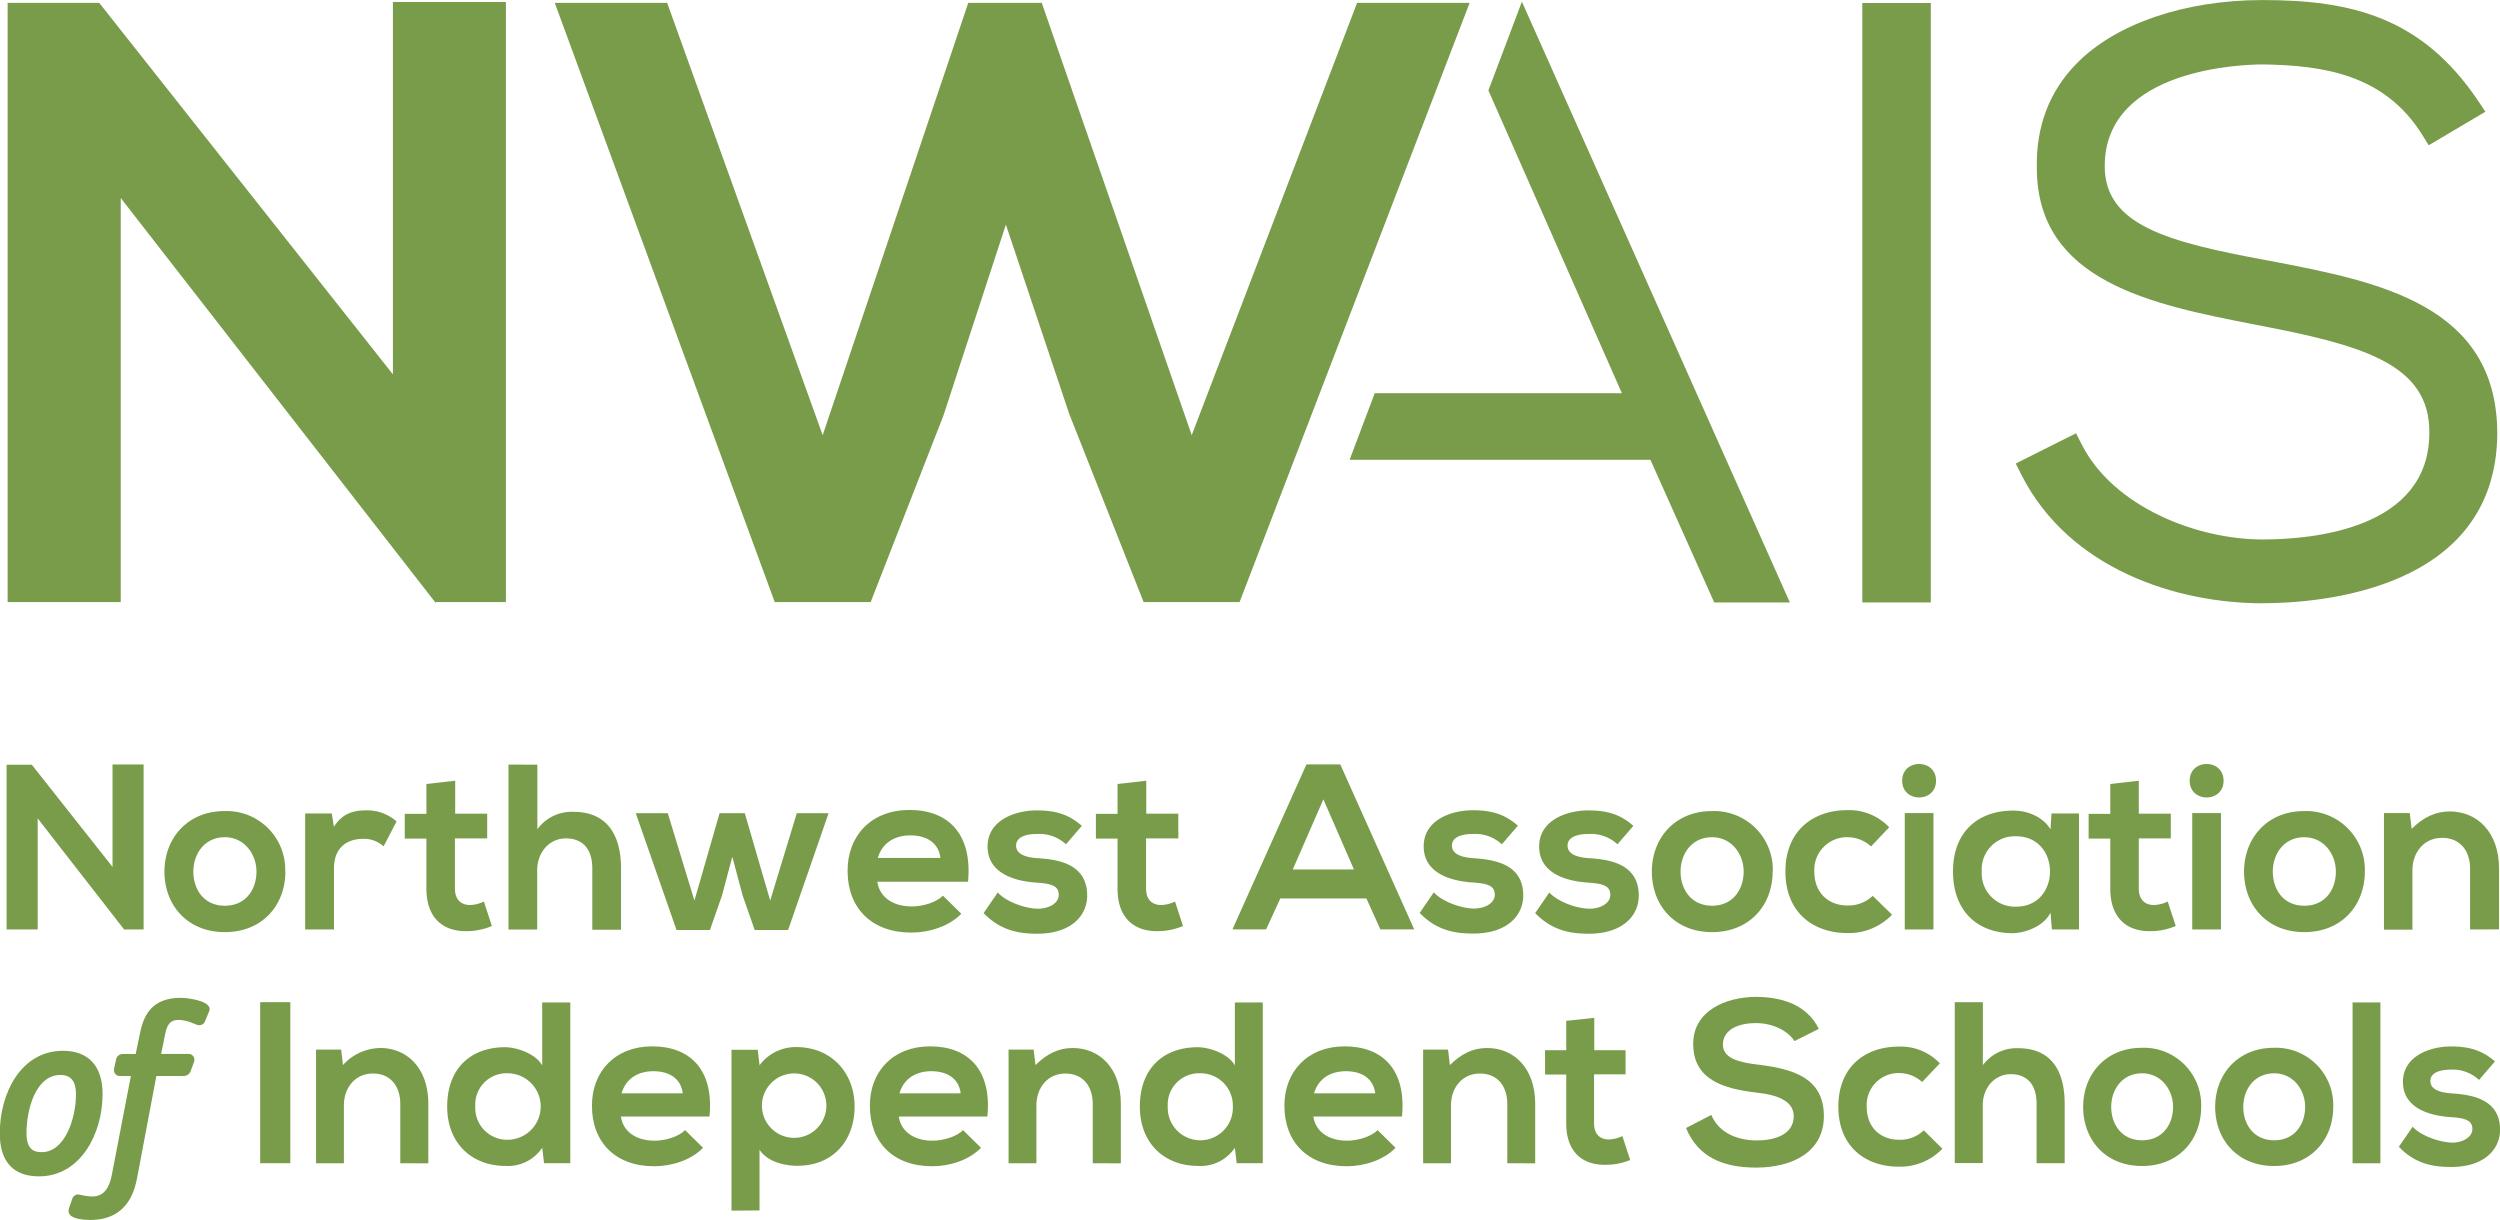 <svg xmlns="http://www.w3.org/2000/svg" id="Layer_1" data-name="Layer 1" viewBox="0 0 484.97 236.66"><defs><style>.cls-1{fill:#789c4a;}</style></defs><polygon class="cls-1" points="21.83 148.3 27.86 148.3 27.86 180.31 24.12 180.31 24.12 180.36 7.31 158.76 7.31 180.31 1.28 180.31 1.28 148.35 6.17 148.35 21.83 168.17 21.83 148.3"></polygon><path class="cls-1" d="M191.61,356.35c0,3.42,2,6.62,6.11,6.62s6.13-3.2,6.13-6.62-2.38-6.67-6.13-6.67c-4,0-6.11,3.29-6.11,6.67m17.85,0c0,6.48-4.43,11.74-11.74,11.74S186,362.83,186,356.35s4.48-11.74,11.65-11.74a11.38,11.38,0,0,1,11.78,11.74" transform="translate(-154.1 -187.27)"></path><path class="cls-1" d="M218.46,345.07l.41,2.6c1.74-2.79,4.07-3.2,6.35-3.2a8.55,8.55,0,0,1,5.8,2.15l-2.51,4.84a5.56,5.56,0,0,0-4-1.46c-2.92,0-5.62,1.55-5.62,5.71v11.87H213.3V345.07Z" transform="translate(-154.1 -187.27)"></path><path class="cls-1" d="M242.4,338.72v6.39h6.21v4.8h-6.26v9.73c0,2.14,1.19,3.19,2.92,3.19a6.38,6.38,0,0,0,2.7-.68l1.55,4.75a12.51,12.51,0,0,1-4.61,1c-4.89.18-8.09-2.6-8.09-8.22v-9.73h-4.2v-4.8h4.2v-5.8Z" transform="translate(-154.1 -187.27)"></path><path class="cls-1" d="M258.34,335.61v12.52a8.29,8.29,0,0,1,7-3.38c6.4,0,9.23,4.34,9.23,11v11.88H269V355.76c0-4.12-2.15-5.85-5.12-5.85-3.29,0-5.57,2.78-5.57,6.17v11.51h-5.57v-32Z" transform="translate(-154.1 -187.27)"></path><polygon class="cls-1" points="144.48 157.75 149.41 174.7 154.57 157.75 160.74 157.75 152.88 180.41 146.4 180.41 144.07 173.74 142.06 166.2 140.05 173.74 137.72 180.41 131.24 180.41 123.33 157.75 129.54 157.75 134.71 174.7 139.59 157.75 144.48 157.75"></polygon><path class="cls-1" d="M336.54,353.7c-.37-2.92-2.65-4.38-5.85-4.38-3,0-5.48,1.46-6.3,4.38Zm-12.24,4.61c.36,2.79,2.78,4.8,6.71,4.8,2.06,0,4.75-.78,6-2.1l3.57,3.52c-2.38,2.46-6.26,3.65-9.69,3.65-7.76,0-12.37-4.8-12.37-12,0-6.85,4.65-11.79,12-11.79,7.54,0,12.24,4.66,11.37,13.93Z" transform="translate(-154.1 -187.27)"></path><path class="cls-1" d="M360.89,351.05a7.6,7.6,0,0,0-5.58-2c-2.64,0-4.1.82-4.1,2.24s1.32,2.28,4.2,2.46C359.66,354,365,355,365,361c0,4-3.24,7.4-9.68,7.4-3.56,0-7.12-.59-10.41-4l2.74-4c1.6,1.78,5.25,3.11,7.76,3.15,2.1,0,4.07-1,4.07-2.69s-1.28-2.2-4.48-2.38c-4.25-.32-9.32-1.87-9.32-7s5.39-7,9.5-7c3.52,0,6.17.68,8.78,3Z" transform="translate(-154.1 -187.27)"></path><path class="cls-1" d="M376.46,338.72v6.39h6.22v4.8h-6.26v9.73c0,2.14,1.19,3.19,2.92,3.19a6.38,6.38,0,0,0,2.7-.68l1.55,4.75a12.51,12.51,0,0,1-4.61,1c-4.89.18-8.09-2.6-8.09-8.22v-9.73h-4.2v-4.8h4.2v-5.8Z" transform="translate(-154.1 -187.27)"></path><path class="cls-1" d="M410.82,342.33l-5.94,13.61h11.87Zm8.35,19.23H402.46l-2.75,6h-6.53l14.35-32h6.57l14.34,32h-6.57Z" transform="translate(-154.1 -187.27)"></path><path class="cls-1" d="M445.44,351.05a7.59,7.59,0,0,0-5.57-2c-2.65,0-4.11.82-4.11,2.24s1.32,2.28,4.2,2.46c4.25.28,9.63,1.24,9.63,7.22,0,4-3.24,7.4-9.68,7.4-3.56,0-7.12-.59-10.41-4l2.74-4c1.6,1.78,5.25,3.11,7.76,3.15,2.11,0,4.07-1,4.07-2.69s-1.28-2.2-4.48-2.38c-4.25-.32-9.31-1.87-9.31-7s5.38-7,9.5-7c3.51,0,6.16.68,8.77,3Z" transform="translate(-154.1 -187.27)"></path><path class="cls-1" d="M467.87,351.05a7.6,7.6,0,0,0-5.58-2c-2.64,0-4.1.82-4.1,2.24s1.32,2.28,4.2,2.46C466.64,354,472,355,472,361c0,4-3.24,7.4-9.68,7.4-3.56,0-7.12-.59-10.41-4l2.74-4c1.6,1.78,5.25,3.11,7.76,3.15,2.1,0,4.07-1,4.07-2.69s-1.28-2.2-4.48-2.38c-4.25-.32-9.32-1.87-9.32-7s5.4-7,9.51-7c3.51,0,6.16.68,8.76,3Z" transform="translate(-154.1 -187.27)"></path><path class="cls-1" d="M480.11,356.35c0,3.42,2.06,6.62,6.12,6.62s6.12-3.2,6.12-6.62-2.37-6.67-6.12-6.67c-4,0-6.12,3.29-6.12,6.67m17.86,0c0,6.48-4.43,11.74-11.74,11.74s-11.69-5.26-11.69-11.74,4.47-11.74,11.65-11.74A11.38,11.38,0,0,1,498,356.35" transform="translate(-154.1 -187.27)"></path><path class="cls-1" d="M521.13,364.71a11.57,11.57,0,0,1-8.68,3.56c-6.53,0-12-3.93-12-11.92s5.43-11.92,12-11.92a10.68,10.68,0,0,1,8.13,3.33l-3.52,3.7a6.85,6.85,0,0,0-4.52-1.78,6.33,6.33,0,0,0-6.48,6.67c0,4.29,2.92,6.57,6.39,6.57a6.75,6.75,0,0,0,4.93-1.87Z" transform="translate(-154.1 -187.27)"></path><path class="cls-1" d="M523.6,367.58h5.57V345H523.6Zm6.07-28.86c0,4.34-6.57,4.34-6.57,0s6.57-4.34,6.57,0" transform="translate(-154.1 -187.27)"></path><path class="cls-1" d="M538.54,356.3a6.44,6.44,0,0,0,6.66,6.85c8.77,0,8.77-13.65,0-13.65a6.4,6.4,0,0,0-6.66,6.8m13.52-11.23h5.34v22.51h-5.26l-.27-3.28c-1.28,2.65-4.8,3.92-7.31,4-6.66,0-11.6-4.07-11.6-12s5.16-11.83,11.74-11.78c3,0,5.89,1.42,7.17,3.65Z" transform="translate(-154.1 -187.27)"></path><path class="cls-1" d="M569,338.72v6.39h6.21v4.8H569v9.73c0,2.14,1.19,3.19,2.92,3.19a6.34,6.34,0,0,0,2.69-.68l1.56,4.75a12.52,12.52,0,0,1-4.62,1c-4.89.18-8.08-2.6-8.08-8.22v-9.73h-4.2v-4.8h4.2v-5.8Z" transform="translate(-154.1 -187.27)"></path><path class="cls-1" d="M579.37,367.58h5.57V345h-5.57Zm6.08-28.86c0,4.34-6.58,4.34-6.58,0s6.58-4.34,6.58,0" transform="translate(-154.1 -187.27)"></path><path class="cls-1" d="M595,356.35c0,3.42,2,6.62,6.11,6.62s6.12-3.2,6.12-6.62-2.37-6.67-6.12-6.67c-4,0-6.11,3.29-6.11,6.67m17.85,0c0,6.48-4.43,11.74-11.74,11.74s-11.69-5.26-11.69-11.74,4.48-11.74,11.65-11.74a11.38,11.38,0,0,1,11.78,11.74" transform="translate(-154.1 -187.27)"></path><path class="cls-1" d="M633.27,367.58V355.8c0-3.43-1.87-6-5.44-6s-5.75,2.88-5.75,6.31v11.5h-5.52V345h5l.37,3.06c2.28-2.24,4.57-3.38,7.4-3.38,5.3,0,9.55,4,9.55,11.06v11.82Z" transform="translate(-154.1 -187.27)"></path><polygon class="cls-1" points="76.22 0.39 98.14 0.39 98.14 116.8 84.53 116.8 84.53 116.97 23.42 38.41 23.42 116.8 1.48 116.8 1.48 0.56 19.25 0.56 76.22 72.62 76.22 0.39"></polygon><polygon class="cls-1" points="240.46 116.8 221.85 116.8 207.41 80.27 195.13 43.57 183.01 80.62 168.9 116.8 150.29 116.8 107.62 0.56 129.42 0.56 159.59 84.42 187.83 0.56 202.09 0.56 231.18 84.42 263.26 0.56 285.09 0.56 240.46 116.8"></polygon><rect class="cls-1" x="361.27" y="0.58" width="13.28" height="116.29"></rect><polygon class="cls-1" points="332.54 116.87 320.16 89.19 261.81 89.19 266.68 76.28 314.63 76.28 288.73 17.54 295.23 0.33 347.21 116.87 332.54 116.87"></polygon><path class="cls-1" d="M593,304.3h0c-16.54,0-37.52-6.57-46.81-25l-1.06-2.11,11.7-5.87,1.06,2.1c6.13,12.15,22.31,18.5,35.11,18.5,9.74,0,32.36-2,32.36-20.69.14-13.52-13.34-17.09-33.87-21-19.83-3.88-42.27-8.27-42.27-30.39-.17-8,2.42-14.87,7.73-20.26,7.55-7.72,21-12.3,36.05-12.3,17.25,0,30.95,3.33,41.85,19.59l1.39,2.07-11,6.51-1.24-2c-7.32-11.77-19.23-13.52-31-13.68-3.12,0-30.61.55-30.61,19.74,0,11.53,12.41,14.72,31.39,18.25l1.22.22c20.39,3.94,43.53,8.38,43.54,33.41-.19,30.53-34.87,32.9-45.48,32.9" transform="translate(-154.1 -187.27)"></path><path class="cls-1" d="M174,399.49c0-5.4-2.73-8.38-7.68-8.38-8.05,0-12.26,8.07-12.26,16.05,0,5.44,2.62,8.31,7.58,8.31C169.71,415.47,174,407.24,174,399.49Zm-11.82,11.28c-1.45,0-2.94-.44-2.94-3.7,0-4.53,1.76-11.27,6.6-11.27,2,0,3,1.22,3,3.74C168.86,404.07,166.75,410.77,162.22,410.77Z" transform="translate(-154.1 -187.27)"></path><path class="cls-1" d="M189.17,380.84c-6.45,0-7.43,4.55-8,7.28l-.75,3.61H178a1.34,1.34,0,0,0-1.41,1.21l-.24,1.1a3.36,3.36,0,0,0-.14.85A1.12,1.12,0,0,0,177.4,396h2.09l-3.64,18.89c-.42,2.22-1.21,4.48-3.85,4.48a10.5,10.5,0,0,1-2.22-.3,2.46,2.46,0,0,0-.54-.09,1.2,1.2,0,0,0-1.12.84l-.6,1.75a1.66,1.66,0,0,0-.11.66c0,1.53,3,1.69,4.23,1.69,7.53,0,8.69-6.2,9.13-8.53L184.43,396h5.32a1.44,1.44,0,0,0,1.38-1.09l.41-1.08c.25-.72.27-.76.27-1a1.13,1.13,0,0,0-1.21-1.11h-5.25l.69-3.35c.39-2,.79-3.25,2.77-3.25a7.38,7.38,0,0,1,2.86.72l.09,0a2.66,2.66,0,0,0,1,.32,1.24,1.24,0,0,0,1.1-.75l.81-1.95.1-.37v-.06C194.78,381.38,190.41,380.84,189.17,380.84Z" transform="translate(-154.1 -187.27)"></path><rect class="cls-1" x="50.47" y="194.41" width="5.85" height="31.24"></rect><path class="cls-1" d="M231.75,412.93V401.41c0-3.35-1.83-5.89-5.31-5.89s-5.63,2.81-5.63,6.16v11.25h-5.4V390.88h4.87l.35,3a9.93,9.93,0,0,1,7.24-3.31c5.17,0,9.32,3.89,9.32,10.81v11.56Z" transform="translate(-154.1 -187.27)"></path><path class="cls-1" d="M246.3,401.9a6.18,6.18,0,0,0,6.24,6.47,6.45,6.45,0,0,0,0-12.9,6.07,6.07,0,0,0-6.24,6.43m18.43-20.17v31.19h-5.09l-.36-3a8,8,0,0,1-7.09,3.53c-6.47,0-11.34-4.29-11.34-11.52,0-7.59,4.78-11.51,11.2-11.51,2.32,0,5.94,1.25,7.23,3.52V381.73Z" transform="translate(-154.1 -187.27)"></path><path class="cls-1" d="M286.55,399.36c-.36-2.86-2.59-4.29-5.71-4.29-2.95,0-5.36,1.43-6.16,4.29Zm-12,4.5c.36,2.73,2.72,4.69,6.56,4.69,2,0,4.64-.76,5.89-2.05l3.48,3.43c-2.32,2.41-6.11,3.58-9.46,3.58-7.59,0-12.09-4.69-12.09-11.74,0-6.7,4.55-11.52,11.69-11.52,7.36,0,12,4.55,11.11,13.61Z" transform="translate(-154.1 -187.27)"></path><path class="cls-1" d="M314.4,402a6.25,6.25,0,1,0-12.49,0,6.25,6.25,0,0,0,12.49,0M296,422.12v-31.2h5.09l.35,3a8.75,8.75,0,0,1,7.14-3.53c6.79,0,11.3,5,11.3,11.52s-4.07,11.51-11.12,11.51c-2.32,0-5.76-.71-7.32-3.12v11.78Z" transform="translate(-154.1 -187.27)"></path><path class="cls-1" d="M340.46,399.36c-.35-2.86-2.59-4.29-5.71-4.29-2.95,0-5.35,1.43-6.16,4.29Zm-12,4.5c.36,2.73,2.72,4.69,6.56,4.69,2,0,4.65-.76,5.9-2.05l3.48,3.43c-2.32,2.41-6.12,3.58-9.47,3.58-7.58,0-12.09-4.69-12.09-11.74,0-6.7,4.55-11.52,11.69-11.52,7.37,0,12,4.55,11.11,13.61Z" transform="translate(-154.1 -187.27)"></path><path class="cls-1" d="M366.08,412.93V401.41c0-3.35-1.83-5.89-5.31-5.89s-5.62,2.81-5.62,6.16v11.25h-5.4V390.88h4.86l.36,3c2.23-2.19,4.46-3.31,7.23-3.31,5.18,0,9.33,3.89,9.33,10.81v11.56Z" transform="translate(-154.1 -187.27)"></path><path class="cls-1" d="M380.63,401.9a6.32,6.32,0,1,0,12.63,0,6.28,6.28,0,0,0-6.38-6.43,6.08,6.08,0,0,0-6.25,6.43m18.43-20.17v31.19H394l-.35-3a8,8,0,0,1-7.1,3.53c-6.47,0-11.33-4.29-11.33-11.52,0-7.59,4.77-11.51,11.2-11.51,2.32,0,5.94,1.25,7.23,3.52V381.73Z" transform="translate(-154.1 -187.27)"></path><path class="cls-1" d="M420.88,399.36c-.35-2.86-2.58-4.29-5.71-4.29-2.94,0-5.35,1.43-6.16,4.29Zm-12,4.5c.36,2.73,2.73,4.69,6.57,4.69,2,0,4.63-.76,5.89-2.05l3.48,3.43c-2.32,2.41-6.12,3.58-9.46,3.58-7.59,0-12.1-4.69-12.1-11.74,0-6.7,4.55-11.52,11.69-11.52,7.37,0,12,4.55,11.12,13.61Z" transform="translate(-154.1 -187.27)"></path><path class="cls-1" d="M446.5,412.93V401.41c0-3.35-1.83-5.89-5.31-5.89s-5.62,2.81-5.62,6.16v11.25h-5.4V390.88H435l.36,3c2.23-2.19,4.46-3.31,7.23-3.31,5.18,0,9.32,3.89,9.32,10.81v11.56Z" transform="translate(-154.1 -187.27)"></path><path class="cls-1" d="M463.37,384.72V391h6.07v4.68h-6.11v9.51c0,2.1,1.16,3.12,2.85,3.12a6.28,6.28,0,0,0,2.64-.66l1.52,4.64a12.21,12.21,0,0,1-4.51.93c-4.78.18-7.9-2.54-7.9-8v-9.51h-4.11V391h4.11V385.3Z" transform="translate(-154.1 -187.27)"></path><path class="cls-1" d="M502.2,389.23c-1.07-1.79-4-3.49-7.41-3.49-4.38,0-6.47,1.83-6.47,4.16,0,2.72,3.21,3.48,7,3.92,6.52.81,12.59,2.5,12.59,9.95,0,7-6.16,10-13.13,10-6.37,0-11.28-2-13.61-7.68l4.91-2.54c1.39,3.43,5,4.95,8.79,4.95s7.19-1.29,7.19-4.69c0-2.94-3.08-4.15-7.23-4.59-6.38-.76-12.27-2.46-12.27-9.46,0-6.43,6.34-9.06,12.09-9.11,4.87,0,9.91,1.39,12.28,6.21Z" transform="translate(-154.1 -187.27)"></path><path class="cls-1" d="M530.9,410.11a11.35,11.35,0,0,1-8.49,3.48c-6.37,0-11.69-3.83-11.69-11.64S516,390.3,522.41,390.3a10.46,10.46,0,0,1,8,3.25l-3.44,3.62a6.68,6.68,0,0,0-4.42-1.74,6.19,6.19,0,0,0-6.33,6.52c0,4.19,2.85,6.42,6.24,6.42a6.62,6.62,0,0,0,4.83-1.83Z" transform="translate(-154.1 -187.27)"></path><path class="cls-1" d="M538.75,381.68v12.23a8.12,8.12,0,0,1,6.87-3.3c6.25,0,9,4.24,9,10.71v11.6h-5.45V401.37c0-4-2.1-5.72-5-5.72-3.21,0-5.44,2.72-5.44,6v11.24H533.3V381.68Z" transform="translate(-154.1 -187.27)"></path><path class="cls-1" d="M563.65,402c0,3.34,2,6.47,6,6.47s6-3.13,6-6.47-2.32-6.52-6-6.52c-3.92,0-6,3.21-6,6.52m17.45,0c0,6.33-4.32,11.46-11.47,11.46s-11.42-5.13-11.42-11.46,4.37-11.47,11.38-11.47A11.12,11.12,0,0,1,581.1,402" transform="translate(-154.1 -187.27)"></path><path class="cls-1" d="M589.27,402c0,3.34,2,6.47,6,6.47s6-3.13,6-6.47-2.32-6.52-6-6.52c-3.93,0-6,3.21-6,6.52m17.45,0c0,6.33-4.33,11.46-11.47,11.46s-11.43-5.13-11.43-11.46,4.38-11.47,11.38-11.47A11.12,11.12,0,0,1,606.72,402" transform="translate(-154.1 -187.27)"></path><rect class="cls-1" x="456.37" y="194.46" width="5.4" height="31.2"></rect><path class="cls-1" d="M635,396.77a7.38,7.38,0,0,0-5.44-2c-2.59,0-4,.81-4,2.19s1.3,2.23,4.11,2.41c4.15.27,9.41,1.21,9.41,7.05,0,3.89-3.16,7.23-9.46,7.23-3.48,0-7-.58-10.17-3.92l2.68-3.89c1.56,1.74,5.13,3,7.58,3.08,2,.05,4-1,4-2.63s-1.25-2.14-4.37-2.32c-4.15-.31-9.1-1.83-9.1-6.83s5.26-6.87,9.28-6.87c3.43,0,6,.67,8.57,2.9Z" transform="translate(-154.1 -187.27)"></path></svg>